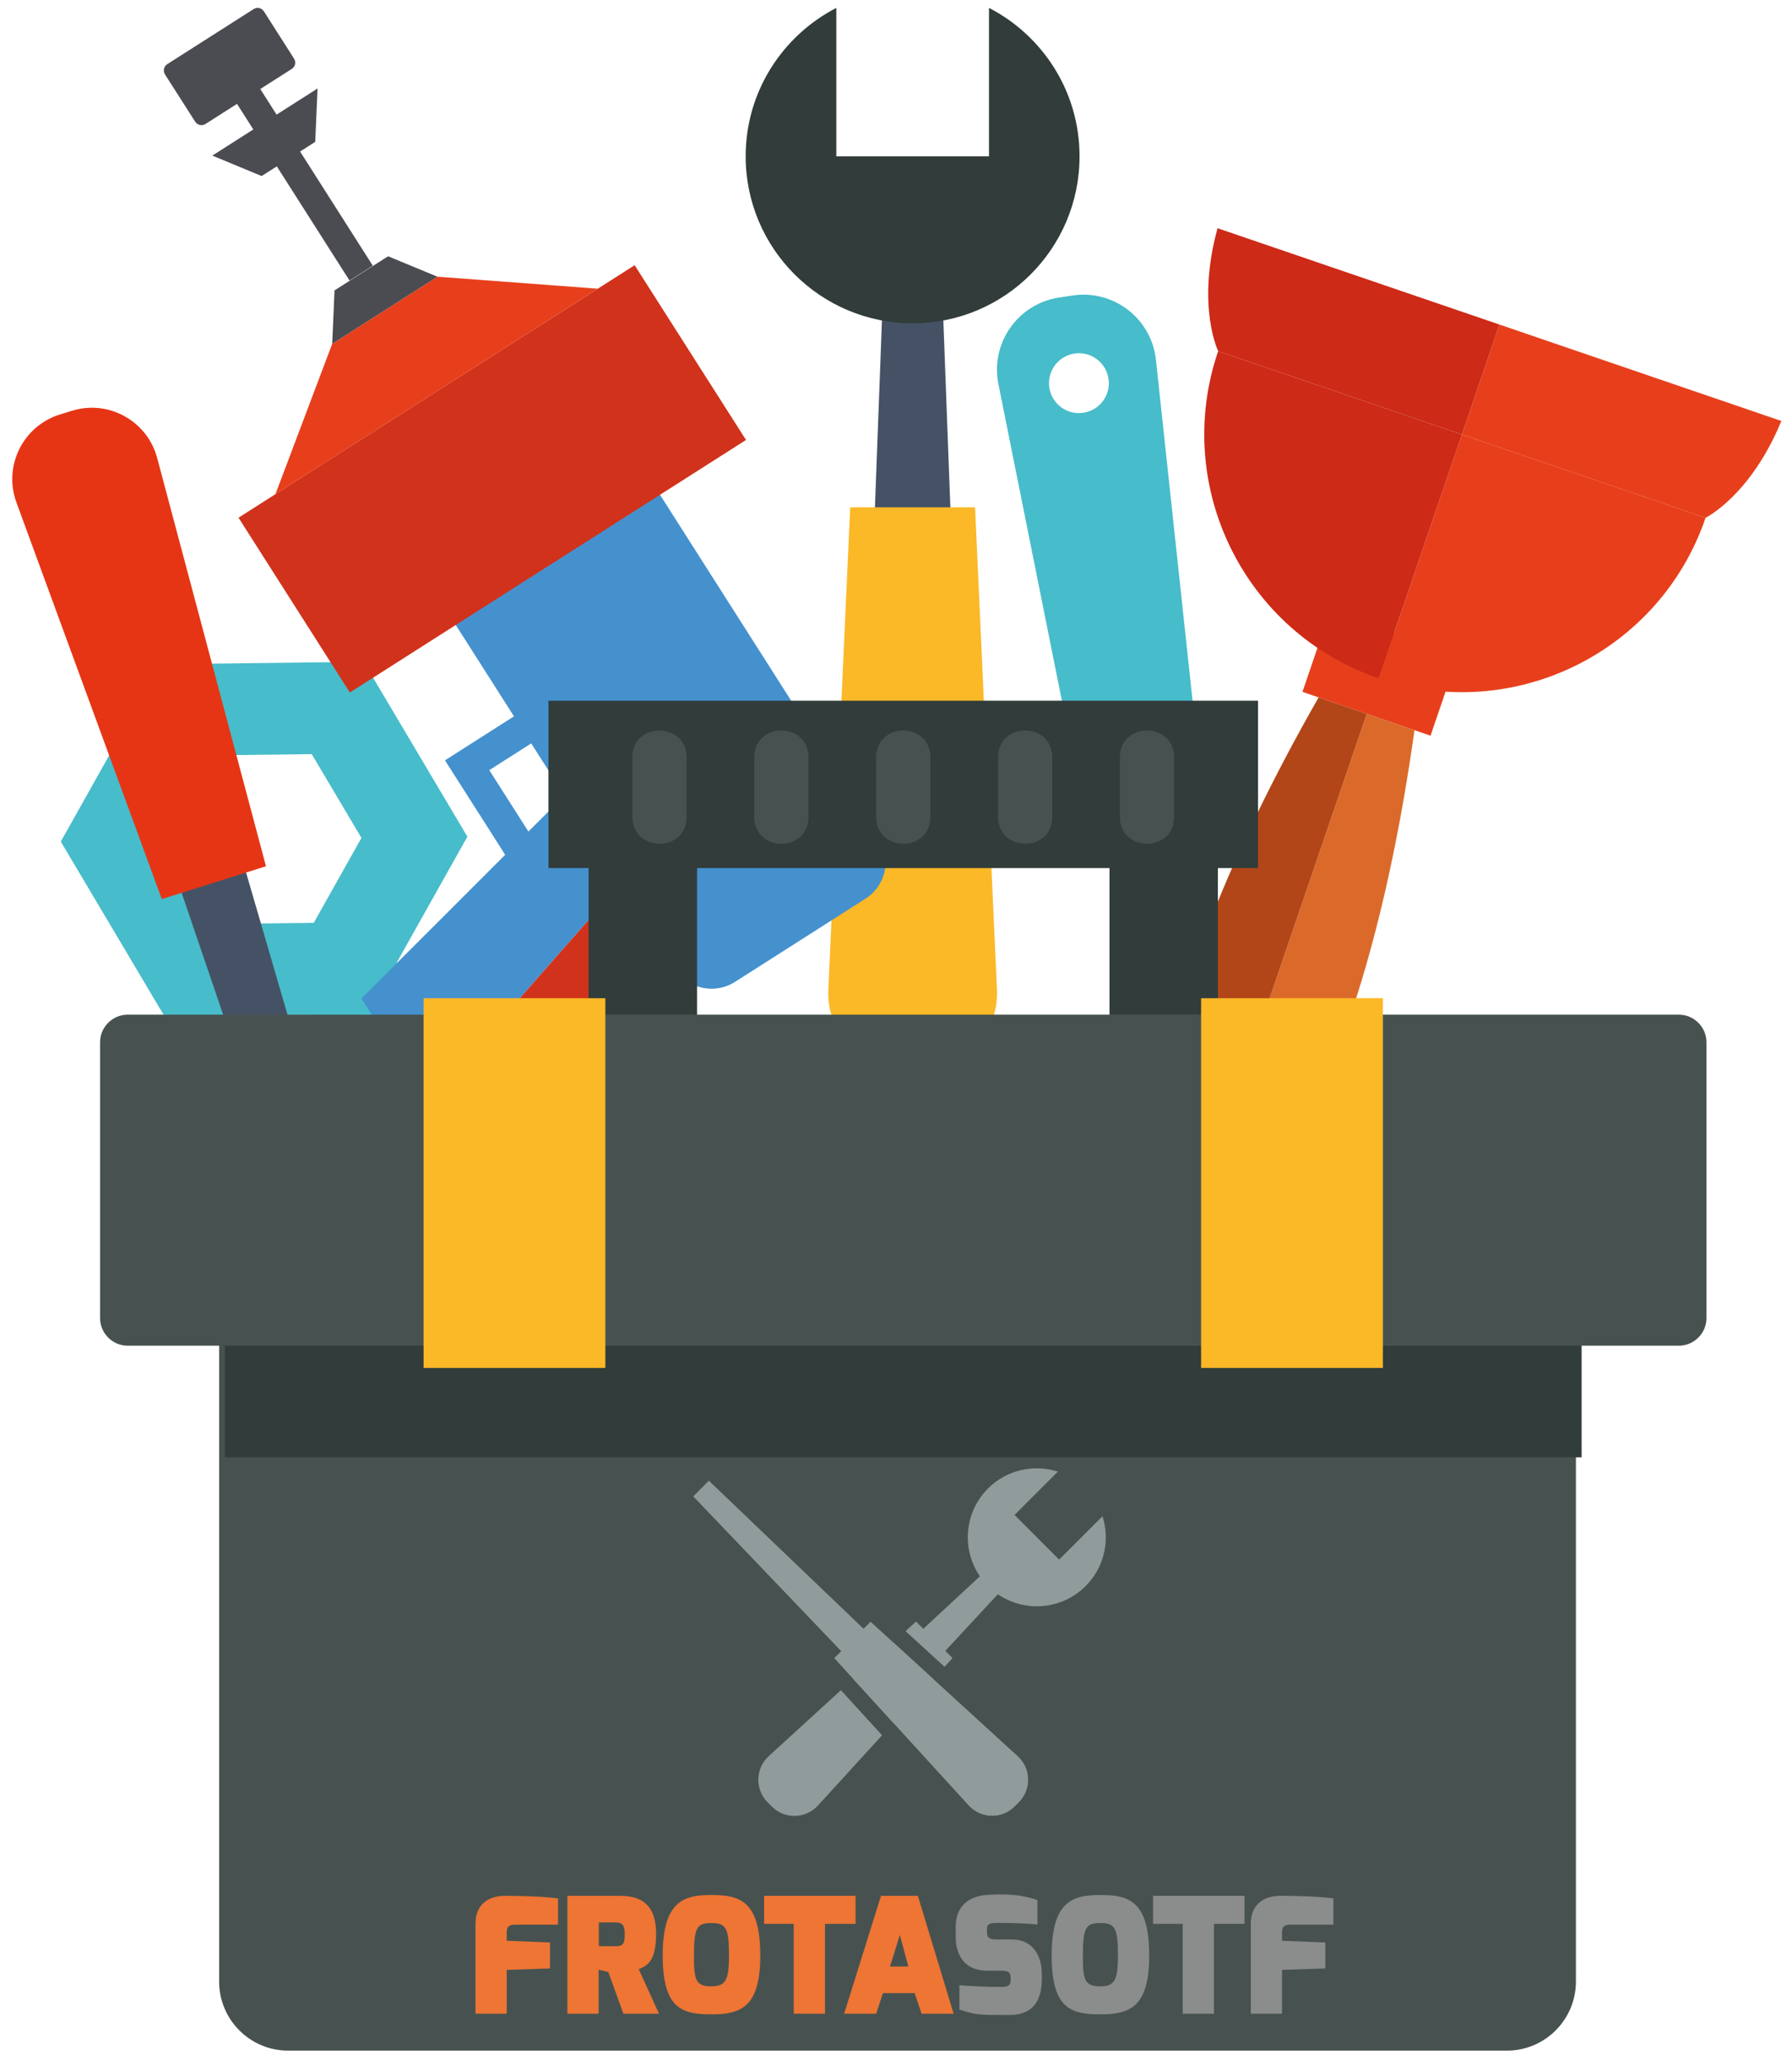 <?xml version="1.0" encoding="utf-8"?>
<!-- Generator: Adobe Illustrator 16.0.0, SVG Export Plug-In . SVG Version: 6.00 Build 0)  -->
<!DOCTYPE svg PUBLIC "-//W3C//DTD SVG 1.1//EN" "http://www.w3.org/Graphics/SVG/1.1/DTD/svg11.dtd">
<svg version="1.1" xmlns="http://www.w3.org/2000/svg" xmlns:xlink="http://www.w3.org/1999/xlink" x="0px" y="0px" width="337px"
	 height="388.283px" viewBox="0 0 337 388.283" enable-background="new 0 0 337 388.283" xml:space="preserve">
<g id="Capa_2">
	<path fill="#47BCCA" d="M68.38,124.413l-38.227,0.468l-18.72,33.339l19.517,32.872l27.104-0.325l52.947,89.214l16.567-9.829
		l-52.942-89.215l13.269-23.642L68.38,124.413z M67.972,157.53l-8.964,15.96l-18.302,0.229l-9.347-15.746l8.963-15.971l18.303-0.222
		L67.972,157.53z"/>
	<g>
		<polygon fill="#455265" points="227.999,203.726 218.486,205.18 207.101,145.986 221.078,143.839 		"/>
		<path fill="#47BCCA" d="M187.757,72.2l16.87,84.117l21.922-3.368l-9.165-85.304c-0.838-7.776-7.991-13.271-15.722-12.087
			l-2.532,0.387C191.397,57.133,186.225,64.521,187.757,72.2z M202.043,66.472c3.067-0.483,5.94,1.642,6.417,4.71
			c0.476,3.073-1.636,5.949-4.71,6.417c-3.071,0.476-5.946-1.63-6.416-4.709C196.862,69.825,198.97,66.948,202.043,66.472z"/>
		<path fill="#313C3B" d="M216.496,249.979l1.491-0.229l-3.971-25.881l10.864-8.709l12.993,5.043l3.972,25.892l1.483-0.239
			c8.69-6.323,13.646-17.141,11.906-28.511c-2.482-16.179-17.632-27.298-33.824-24.816c-16.207,2.49-27.308,17.649-24.815,33.831
			C198.333,237.722,206.308,246.564,216.496,249.979z"/>
	</g>
	<g>
		<g>
			<polygon fill="#455265" points="166.54,42.033 176.72,42.033 179.113,105.79 164.147,105.79 			"/>
			<g>
				<path fill="#FBB827" d="M159.888,95.378h23.48l4.117,90.677c0.375,8.277-6.225,15.182-14.503,15.182h-2.7
					c-8.278,0-14.879-6.904-14.505-15.182L159.888,95.378z"/>
			</g>
		</g>
		<path fill="#313C3B" d="M185.99,1.487v27.906h-28.712V1.487c-10.115,5.218-17.05,15.738-17.05,27.906
			c0,17.328,14.066,31.388,31.401,31.388c17.344,0,31.389-14.06,31.389-31.388C203.019,17.226,196.105,6.706,185.99,1.487z"/>
	</g>
	<g>
		<polygon fill="#E73F1C" points="250.177,114.724 274.27,122.955 269.022,138.307 244.936,130.074 		"/>
		<path fill="#DB6A2A" d="M223.816,231.423l33.216-97.218l8.975,3.069C256.28,206.714,234.488,235.302,223.816,231.423z"/>
		<path fill="#B24618" d="M247.974,131.118l9.059,3.087l-33.216,97.218C213.147,227.558,213.542,191.352,247.974,131.118z"/>
		<path fill="#E73F1C" d="M259.26,127.519l15.663-45.828l45.823,15.66C312.097,122.66,284.569,136.171,259.26,127.519z"/>
		<path fill="#CD2A17" d="M229.083,66.022l45.839,15.668l-15.663,45.828C233.952,118.865,220.436,91.339,229.083,66.022z"/>
		<path fill="#E73F1C" d="M320.745,97.351c0,0,8.447-4.138,14.255-18.205l-53.016-18.128l-7.062,20.673L320.745,97.351z"/>
		<path fill="#CD2A17" d="M229.094,66.022c0,0-4.144-8.439-0.129-23.119l53.019,18.113l-7.062,20.673L229.094,66.022z"/>
	</g>
	<g>
		<polygon fill="#455265" points="70.135,245.875 61.641,248.563 31.23,159.234 43.723,155.291 		"/>
		<g>
			<path fill="#E63515" d="M50.021,162.856l-19.594,6.175L3.085,94.452c-2.488-6.809,1.199-14.314,8.108-16.501l2.257-0.701
				c6.906-2.183,14.23,1.852,16.104,8.838L50.021,162.856z"/>
		</g>
	</g>
	<g>
		<path fill="#4591CE" d="M138.229,184.591c-3.829,2.441-8.913,1.329-11.361-2.52l-47.486-74.497
			c-2.438-3.832-1.313-8.919,2.521-11.36l24.528-15.631c3.833-2.445,8.922-1.321,11.364,2.512l47.479,74.509
			c2.444,3.825,1.32,8.917-2.516,11.356L138.229,184.591z"/>
		<polygon fill="#4591CE" points="112.758,170.613 80.459,207.308 67.974,187.719 116.469,139.244 133.278,165.626 120.301,182.441 
					"/>
		<polygon fill="#D1321B" points="65.791,130.192 44.854,97.329 119.349,49.859 140.295,82.712 		"/>
		<polygon fill="#E73F1C" points="82.265,52.021 62.475,64.639 51.795,92.911 112.413,54.275 		"/>
		<polygon fill="#4B4C51" points="62.91,54.592 62.475,64.639 82.265,52.021 72.988,48.181 		"/>
		<polygon fill="#4B4C51" points="59.282,26.671 59.717,16.635 39.926,29.253 49.204,33.096 		"/>
		
			<rect x="29.139" y="27.503" transform="matrix(0.537 0.843 -0.843 0.537 50.537 -31.936)" fill="#4B4C51" width="50.481" height="5.193"/>
		<path fill="#4B4C51" d="M38.635,23.314c-0.653,0.406-1.518,0.218-1.933-0.439l-5.671-8.877c-0.411-0.665-0.223-1.523,0.433-1.944
			L47.703,1.701c0.651-0.409,1.513-0.221,1.927,0.432l5.669,8.896c0.418,0.657,0.222,1.521-0.43,1.93L38.635,23.314z"/>
		<polygon fill="#4591CE" points="92.013,144.787 107.342,135.024 104.09,129.934 83.682,142.947 96.695,163.354 101.785,160.112 		
			"/>
		<polygon fill="#D1321B" points="89.811,221.958 80.459,207.308 112.758,170.613 120.301,182.441 		"/>
	</g>
	<path fill="#475250" d="M41.206,211.857v160.671c0,7.17,5.813,12.995,12.974,12.995h229.206c7.165,0,12.978-5.825,12.978-12.995
		V211.857H41.206z"/>
	<rect x="42.286" y="250.695" fill="#313C3B" width="255.149" height="23.288"/>
	<path fill="#8F9C9B" d="M191.418,330.167l-27.703-25.308l-1.313,1.324l-29.094-27.838l-2.974,2.978l27.833,29.099l-1.315,1.305
		l25.295,27.71c1.184,1.296,2.811,1.956,4.439,1.956c1.523,0,3.06-0.582,4.243-1.758l0.783-0.791
		C194.034,336.427,193.947,332.477,191.418,330.167z"/>
	<g>
		<g>
			<polygon fill="#8F9C9B" points="189.795,291.224 192.773,294.197 174.847,313.525 170.469,309.16 			"/>
			<g>
				<path fill="#8F9C9B" d="M172.267,304.859l6.855,6.867l-25.294,27.71c-2.306,2.53-6.251,2.616-8.67,0.198l-0.795-0.791
					c-2.416-2.416-2.329-6.366,0.195-8.677L172.267,304.859z"/>
			</g>
		</g>
		<path fill="#8F9C9B" d="M207.333,285.061l-8.154,8.152l-8.388-8.4l8.146-8.146c-4.476-1.431-9.576-0.386-13.133,3.165
			c-5.067,5.079-5.067,13.285,0,18.351c5.075,5.069,13.284,5.069,18.36,0C207.719,294.63,208.767,289.536,207.333,285.061z"/>
	</g>
	<g>
		<rect x="110.694" y="162.602" fill="#313C3B" width="20.395" height="34.088"/>
		<rect x="208.65" y="162.602" fill="#313C3B" width="20.385" height="34.088"/>
	</g>
	<path fill="#475250" d="M320.917,247.781c0,2.869-2.339,5.216-5.207,5.216H24.016c-2.869,0-5.199-2.347-5.199-5.216v-51.817
		c0-2.87,2.33-5.205,5.199-5.205H315.71c2.868,0,5.207,2.335,5.207,5.205V247.781z"/>
	<g>
		<rect x="79.657" y="187.665" fill="#FBB827" width="34.188" height="69.51"/>
		<rect x="225.878" y="187.665" fill="#FBB827" width="34.191" height="69.51"/>
	</g>
	<rect x="103.144" y="131.738" fill="#313C3B" width="133.436" height="31.461"/>
	<g>
		<path fill="#475250" d="M129.121,153.562c0,6.798-10.194,6.705-10.194,0v-11.154c0-6.768,10.194-6.746,10.194,0V153.562z"/>
		<path fill="#475250" d="M152.041,153.562c0,6.798-10.198,6.705-10.198,0v-11.154c0-6.768,10.198-6.746,10.198,0V153.562z"/>
		<path fill="#475250" d="M174.969,153.562c0,6.798-10.202,6.705-10.202,0v-11.154c0-6.768,10.202-6.746,10.202,0V153.562z"/>
		<path fill="#475250" d="M197.887,153.562c0,6.798-10.197,6.705-10.197,0v-11.154c0-6.768,10.197-6.746,10.197,0V153.562z"/>
		<path fill="#475250" d="M220.793,153.562c0,6.798-10.189,6.705-10.189,0v-11.154c0-6.768,10.189-6.746,10.189,0V153.562z"/>
	</g>
	<path fill="#475250" d="M193.516,327.873l-27.706-25.308l-2.191-2.001l-1.265,1.27l-26.89-25.727l-2.201-2.113l-2.157,2.16
		l-2.971,2.979l-2.154,2.146l2.105,2.207l25.728,26.884l-1.266,1.266l2.004,2.192l25.3,27.707c1.72,1.89,4.177,2.966,6.735,2.966
		c2.425,0,4.716-0.946,6.437-2.67l0.793-0.787c1.777-1.772,2.723-4.145,2.663-6.652
		C196.428,331.878,195.376,329.572,193.516,327.873z M190.831,339.634c-1.183,1.176-2.719,1.758-4.243,1.758
		c-1.628,0-3.256-0.66-4.439-1.956l-25.295-27.71l1.315-1.305l-27.833-29.099l2.974-2.978l29.094,27.838l1.313-1.324l27.703,25.308
		c2.529,2.311,2.615,6.261,0.195,8.677L190.831,339.634z"/>
</g>
<g id="Capa_3">
	<g>
		<path fill="#EE7534" d="M89.417,361.687c0-4.147,3.058-5.298,5.631-5.268c0,0,6.357,0,9.899,0.484v4.935h-8.083
			c-1.574,0-1.574,0.878-1.574,1.695v1.332l8.144,0.333v4.874l-8.144,0.272v8.234h-5.873V361.687z"/>
		<path fill="#EE7534" d="M106.704,356.419h9.899c3.936,0,6.781,1.604,6.781,7.114c0,5.268-1.726,6.055-3.27,6.66l3.814,8.386h-6.69
			l-2.846-7.841l-1.816-0.424v8.265h-5.873V356.419z M115.847,365.895c1.544,0,1.635-0.787,1.635-2.361
			c0-1.332-0.303-2.119-1.635-2.119h-3.239v4.48H115.847z"/>
		<path fill="#EE7534" d="M133.8,356.268c5.237,0,9.173,0.999,9.173,11.383c0,9.778-3.724,11.05-9.173,11.05
			s-9.173-0.969-9.173-11.05C124.627,357.267,128.714,356.268,133.8,356.268z M133.8,373.433c2.604,0,3.3-1.09,3.3-5.782
			c0-5.146-0.545-6.115-3.3-6.115c-2.664,0-3.3,0.696-3.3,6.115C130.5,372.283,130.833,373.433,133.8,373.433z"/>
		<path fill="#EE7534" d="M143.7,356.419h17.195v5.268h-5.752v16.893h-5.873v-16.893h-5.57V356.419z"/>
		<path fill="#EE7534" d="M165.68,356.419h6.933l6.721,22.16h-6.024l-1.302-3.875h-5.964l-1.271,3.875h-6.024L165.68,356.419z
			 M170.826,369.709l-1.604-5.934l-1.847,5.934H170.826z"/>
		<path fill="#8B8C8C" d="M179.728,362.232c0-3.966,2.604-5.782,5.994-5.994c4.48-0.272,7.145,0.182,9.385,0.999v4.571
			c-1.938-0.212-5.268-0.303-7.266-0.303c-1.635,0-2.24,0.061-2.24,1.332v0.333c0,0.938,0.182,1.453,1.816,1.453h2.846
			c4.602,0,5.661,3.996,5.661,6.418v0.999c0,5.631-3.148,6.781-6.146,6.781c-5.661,0-6.327,0-9.354-1.029v-4.571
			c1.211,0.121,5.025,0.333,7.841,0.333c1.302,0,1.786-0.333,1.786-1.241v-0.484c0-0.878-0.272-1.332-1.604-1.332h-2.725
			c-5.752,0-5.994-4.995-5.994-6.418V362.232z"/>
		<path fill="#8B8C8C" d="M206.944,356.268c5.237,0,9.173,0.999,9.173,11.383c0,9.778-3.724,11.05-9.173,11.05
			s-9.173-0.969-9.173-11.05C197.771,357.267,201.858,356.268,206.944,356.268z M206.944,373.433c2.604,0,3.3-1.09,3.3-5.782
			c0-5.146-0.545-6.115-3.3-6.115c-2.664,0-3.3,0.696-3.3,6.115C203.644,372.283,203.977,373.433,206.944,373.433z"/>
		<path fill="#8B8C8C" d="M216.844,356.419h17.195v5.268h-5.752v16.893h-5.873v-16.893h-5.57V356.419z"/>
		<path fill="#8B8C8C" d="M235.222,361.687c0-4.147,3.058-5.298,5.631-5.268c0,0,6.357,0,9.899,0.484v4.935h-8.083
			c-1.574,0-1.574,0.878-1.574,1.695v1.332l8.144,0.333v4.874l-8.144,0.272v8.234h-5.873V361.687z"/>
	</g>
	<g>
	</g>
	<g>
	</g>
	<g>
	</g>
	<g>
	</g>
	<g>
	</g>
	<g>
	</g>
</g>
</svg>
